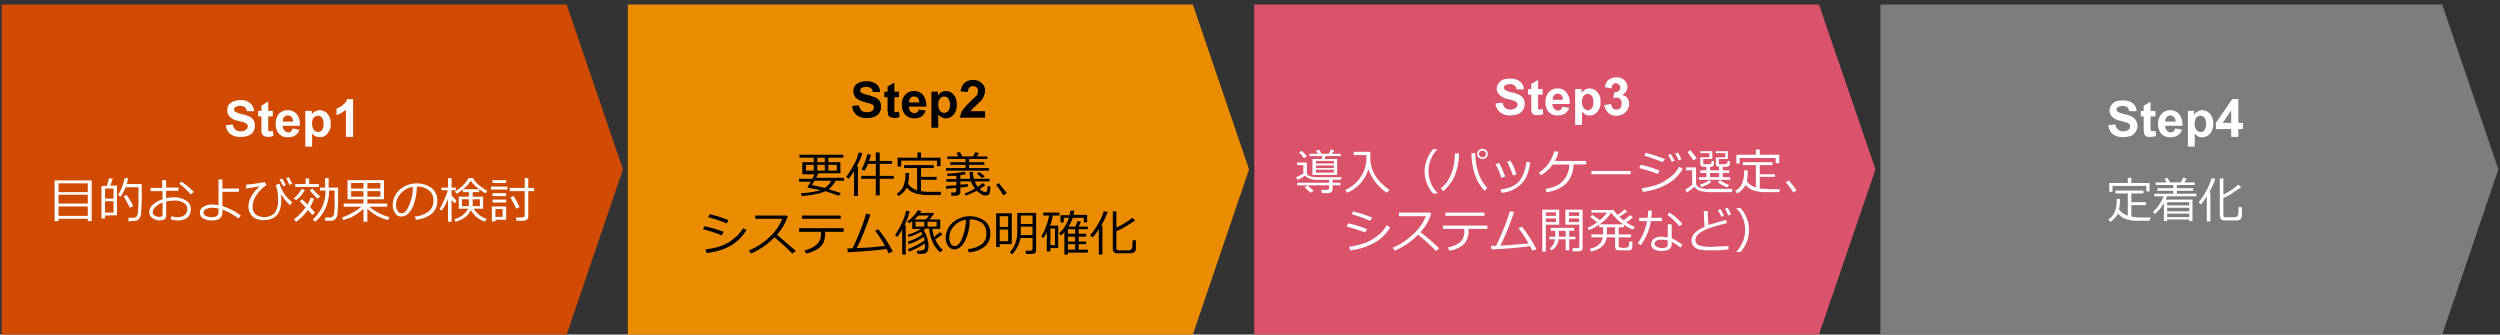<svg xmlns="http://www.w3.org/2000/svg" viewBox="0 0 769 102.9"><rect x="0" y="0" width="769" height="102.9" fill="#333333" stroke="none"/><defs><style>.cls-1{fill:#eb8c00;}.cls-2{fill:#db536a;}.cls-3{fill:#7d7d7d;}.cls-4{fill:#d04a02;}.cls-5{fill:#fff;}</style></defs><g id="レイヤー_4" data-name="レイヤー 4"><g id="object"><polygon class="cls-1" points="366.92 102.9 193.12 102.9 193.12 1.4 366.92 1.4 384.21 52.1 366.92 102.9"/><polygon class="cls-2" points="559.51 102.9 385.81 102.9 385.81 1.4 559.51 1.4 576.91 52.1 559.51 102.9"/><polygon class="cls-3" points="751.22 102.9 578.41 102.9 578.41 1.4 751.22 1.4 768.51 52.1 751.22 102.9"/><polygon class="cls-4" points="174.31 102.9 0.52 102.9 0.52 1.4 174.31 1.4 191.62 52.1 174.31 102.9"/><path class="cls-5" d="M69.51,38.5l2.1-.2a2.7,2.7,0,0,0,.8,1.6,2.44,2.44,0,0,0,1.6.5,2.31,2.31,0,0,0,1.6-.5,1.17,1.17,0,0,0,.6-1,1.35,1.35,0,0,0-.2-.7l-.8-.5-1.8-.5a4.88,4.88,0,0,1-2.5-1.1,2.7,2.7,0,0,1-1-2.2,3.3,3.3,0,0,1,.4-1.6,4.17,4.17,0,0,1,1.4-1.1,6.9,6.9,0,0,1,2.2-.4,4.12,4.12,0,0,1,3.1,1,3,3,0,0,1,1.1,2.4h-2.2a1.67,1.67,0,0,0-.6-1.2,2.06,2.06,0,0,0-1.4-.4,2.53,2.53,0,0,0-1.6.4,1,1,0,0,0-.3.7.73.73,0,0,0,.3.6,5.55,5.55,0,0,0,2.1.8,9.54,9.54,0,0,1,2.4.8A2.47,2.47,0,0,1,78,37a3,3,0,0,1,.4,1.7,3.44,3.44,0,0,1-.5,1.8,2.84,2.84,0,0,1-1.5,1.2,5.48,5.48,0,0,1-2.4.4,4.89,4.89,0,0,1-3.2-.9A3.93,3.93,0,0,1,69.51,38.5Z"/><path class="cls-5" d="M83.91,34.1v1.7h-1.4v4.3l.2.3h.4l.8-.2.2,1.6a4.1,4.1,0,0,1-1.7.3,2.19,2.19,0,0,1-1.7-.7,3.66,3.66,0,0,1-.3-.8V35.8h-1V34.1h1V32.5l2.1-1.3v2.9Z"/><path class="cls-5" d="M90,39.5l2.1.4a3.38,3.38,0,0,1-1.2,1.7,4,4,0,0,1-2.2.6,3.48,3.48,0,0,1-3.1-1.3,4.48,4.48,0,0,1-.8-2.8,4.57,4.57,0,0,1,1-3.1,3.65,3.65,0,0,1,2.6-1.1,3.7,3.7,0,0,1,2.9,1.2,5.13,5.13,0,0,1,.9,3.6H87a1.62,1.62,0,0,0,.5,1.4,1.41,1.41,0,0,0,1.2.6,1.07,1.07,0,0,0,.8-.3A1.87,1.87,0,0,0,90,39.5Zm.1-2.1a2,2,0,0,0-.4-1.4,1.61,1.61,0,0,0-1.1-.5,1.7,1.7,0,0,0-1.2.5,2.06,2.06,0,0,0-.4,1.4Z"/><path class="cls-5" d="M93.91,34.1h2v1.1a2.35,2.35,0,0,1,1-.9,2.67,2.67,0,0,1,1.5-.4,3,3,0,0,1,2.3,1.1,3.94,3.94,0,0,1,1,3,4.26,4.26,0,0,1-1,3.1,2.68,2.68,0,0,1-2.3,1.1l-1.2-.2a4.55,4.55,0,0,1-1.2-.9v4h-2.1ZM96,37.9a3.42,3.42,0,0,0,.5,2,1.92,1.92,0,0,0,1.3.7,1.79,1.79,0,0,0,1.3-.6,3.48,3.48,0,0,0,.4-2,2.35,2.35,0,0,0-.5-1.8,1.41,1.41,0,0,0-1.2-.6,1.83,1.83,0,0,0-1.3.6A2.64,2.64,0,0,0,96,37.9Z"/><path class="cls-5" d="M108.61,42.1h-2.2V33.7a7.54,7.54,0,0,1-2.9,1.7v-2a5.18,5.18,0,0,0,1.9-1.1,3.35,3.35,0,0,0,1.4-1.8h1.8Z"/><path class="cls-5" d="M27,67.3H18V68h-1.2V55.5h11.4V68H27Zm0-8.2V56.4H18v2.7Zm-9,3.5h9V59.9H18Zm0,3.8h9V63.5H18Z"/><path class="cls-5" d="M32.31,66.3v.9h-1.1v-10h1.7l.6-2.3h1.2l-.8,2.2H36v9.1Zm2.6-8.3h-2.6v3.1h2.6Zm-2.6,3.9v3.5h2.6V61.9Zm7.2,6.2V67h1.6l.7-.2a1.54,1.54,0,0,0,.5-.8,7,7,0,0,0,.2-2c.1-.9.1-2.2.1-3.9V57.6h-4a12.66,12.66,0,0,1-1.5,2.9l-.8-.5a14.72,14.72,0,0,0,2-5.2h1.1c-.1.5-.2,1.1-.4,1.8h4.6v3c0,1.4,0,2.6-.1,3.6a18.76,18.76,0,0,1-.2,2.9,2.73,2.73,0,0,1-.4,1l-.5.6-.8.2Zm.4-4.2A25.22,25.22,0,0,0,38,60.4l1-.4a36.43,36.43,0,0,1,2,3.4Z"/><path class="cls-5" d="M52.51,67.4l.2-.9a6.18,6.18,0,0,0,1.9.3,3.18,3.18,0,0,0,2.2-.7,2.15,2.15,0,0,0,.8-1.8,2.09,2.09,0,0,0-1.1-1.9,5.06,5.06,0,0,0-2.9-.7,10.55,10.55,0,0,0-2.5.3v4.4c0,.9-.7,1.4-2.1,1.4a3.68,3.68,0,0,1-2.2-.8,2,2,0,0,1-.9-1.8,3.16,3.16,0,0,1,1.2-2.3A7.46,7.46,0,0,1,50,61.3V58.8h-3.7v-1h3.6V55.4h1.2v2.3h3.8v1h-3.8V61a9.8,9.8,0,0,1,2.4-.3,6.27,6.27,0,0,1,3.7,1,2.87,2.87,0,0,1,1.5,2.6,3.37,3.37,0,0,1-1,2.6,4.28,4.28,0,0,1-2.8.9A5.48,5.48,0,0,1,52.51,67.4ZM50,62.3a5.46,5.46,0,0,0-2.1,1.3,2.14,2.14,0,0,0-.9,1.6,1.1,1.1,0,0,0,.6,1.1,2.5,2.5,0,0,0,1.4.4c.7,0,1-.2,1-.6Zm9.6-3.2-1,.7a15.9,15.9,0,0,0-3.5-3.3l.7-.6a11.74,11.74,0,0,1,2,1.5A9.68,9.68,0,0,1,59.61,59.1Z"/><path class="cls-5" d="M74.11,66.3l-.8.9a20.43,20.43,0,0,0-2.4-1.6,13.27,13.27,0,0,0-2.5-1.1v.8c0,1.7-1.1,2.5-3.1,2.5a5.46,5.46,0,0,1-2.8-.6,1.92,1.92,0,0,1-1-1.8,1.81,1.81,0,0,1,1.1-1.8,4.94,4.94,0,0,1,2.8-.7l1.8.2V55.2h1.2V58h5.1v1h-5.1v4.4A19.07,19.07,0,0,1,74.11,66.3Zm-6.9-2.2-1.8-.2a4.35,4.35,0,0,0-2,.4,1.24,1.24,0,0,0-.8,1.1,1,1,0,0,0,.7,1,3.35,3.35,0,0,0,1.8.4q2.1,0,2.1-1.5Z"/><path class="cls-5" d="M89.91,62.2l-.7.9a13.24,13.24,0,0,1-2.7-3.3h-.1a9.88,9.88,0,0,1,.1,1.8c0,4.1-1.8,6.1-5.4,6.1a4.69,4.69,0,0,1-3.4-1.1,4.32,4.32,0,0,1-1.3-3.2,7,7,0,0,1,1.1-3.3A10,10,0,0,1,80,57.3h0l-4.3.7V56.8a51.76,51.76,0,0,0,5.7-.8l.6.9a10.71,10.71,0,0,0-3,3,6.24,6.24,0,0,0-1.3,3.8,2.91,2.91,0,0,0,1,2.3,4.6,4.6,0,0,0,5.8-.5,6.26,6.26,0,0,0,1-4.1,11.15,11.15,0,0,0-.7-4.5l1.2-.4A10.88,10.88,0,0,0,89.91,62.2Zm-2-5.2-.8.3a17.71,17.71,0,0,0-1.1-2l.8-.4A19.08,19.08,0,0,1,87.91,57Zm2-.5-.9.4a9.86,9.86,0,0,0-1-2.1l.8-.3Z"/><path class="cls-5" d="M91.11,61.6l-.8-.6a7.86,7.86,0,0,0,1.4-1.3,10.32,10.32,0,0,0,1.1-1.6l1,.4-1.2,1.7Zm3.6,3a15.19,15.19,0,0,1-3.6,3.6l-.7-.7A17.79,17.79,0,0,0,94,63.8l-1.8-1.9.7-.6,1.7,1.6a18.33,18.33,0,0,0,1-2.1l1,.3a17.5,17.5,0,0,1-1.2,2.6l1.5,1.7-.8.7Zm-3.9-7.1v-.9H94V54.9h1.1v1.7h3v.9Zm6.9,3.6a6.49,6.49,0,0,1-1.2-1.2,6.44,6.44,0,0,1-1.2-1.4l.8-.5a13.63,13.63,0,0,0,2.4,2.4Zm2.3,6.8v-1h1.4a1.19,1.19,0,0,0,1.3-1,19,19,0,0,0,.2-4.2V58.6h-1.7a12.87,12.87,0,0,1-1.2,5.7,10.91,10.91,0,0,1-3.1,3.9l-.7-.7a11.34,11.34,0,0,0,3.9-8.9h-1.7v-.9H100V54.8h1.1v2.9H104v3.1c0,1.2,0,2.3-.1,3.3a11.85,11.85,0,0,1-.2,2.3l-.3.7-.5.5-.7.3Z"/><path class="cls-5" d="M105.61,67.7l-.4-.8a20.37,20.37,0,0,0,2.9-1.3,15.52,15.52,0,0,0,3-2h-5.4v-1h6.1V61.3h-4.9V55.4h11.2v5.9H113v1.3h6.1v1h-5.5a16.83,16.83,0,0,0,6.2,3.2l-.5.9a19.52,19.52,0,0,1-3.5-1.4,16.78,16.78,0,0,1-2.8-2.1v4h-1.2V64.3L110,65.7a16.75,16.75,0,0,1-2.1,1.2Zm6.2-11.4H108V58h3.8Zm0,2.5H108v1.7h3.8Zm5.2-2.5h-4V58h4Zm0,2.5h-4v1.7h4Z"/><path class="cls-5" d="M127.91,67.6l-.3-1a8.19,8.19,0,0,0,4-1.4,4,4,0,0,0,1.7-3.5,3.69,3.69,0,0,0-1.3-3.1,5.58,5.58,0,0,0-3.8-1.2,15.93,15.93,0,0,1-1.4,6.6c-.9,1.7-2,2.6-3.4,2.6a2,2,0,0,1-1.9-1.1,4.16,4.16,0,0,1-.7-2.5,6.33,6.33,0,0,1,2.1-4.6,8,8,0,0,1,9.8-.6,4.68,4.68,0,0,1,1.8,3.9,5,5,0,0,1-1.9,4.2A9.34,9.34,0,0,1,127.91,67.6ZM127,57.5a5.87,5.87,0,0,0-3.6,1.9,5.48,5.48,0,0,0-1.6,3.6,3.64,3.64,0,0,0,.5,1.8,1.41,1.41,0,0,0,1.2.8c1,0,1.7-.9,2.4-2.6A14,14,0,0,0,127,57.5Z"/><path class="cls-5" d="M135.81,64.8l-.6-.5a22.16,22.16,0,0,0,1.4-2.8,15.19,15.19,0,0,0,1.1-3h-1.9v-.8h2V54.8h1.1v2.9h1.3v.8h-1.3v1.6l1.5,1.6-.5.9a6.44,6.44,0,0,1-1-1.2v6.8h-1.1v-7A14.59,14.59,0,0,1,135.81,64.8Zm8.4-4.3V59.1h-1.8v-.8l-1.9,1.3-.6-.7a11,11,0,0,0,4.2-4.1h1.4a7.19,7.19,0,0,0,1.9,2.2,13.61,13.61,0,0,0,2.5,1.7l-.6.8-1.9-1.3v.9h-2v1.4h3.2v3.7h-2.9a7.18,7.18,0,0,0,4,3.1l-.6.9a11.06,11.06,0,0,1-2.6-1.5,8.43,8.43,0,0,1-1.7-2.1,5.57,5.57,0,0,1-1.7,2.2,8.1,8.1,0,0,1-3,1.4l-.3-.8a6.66,6.66,0,0,0,4.2-3.2h-2.9V60.5Zm0,.8h-2.1v2.1h2.1Zm-1.8-3.1h5a10.7,10.7,0,0,1-2.6-2.6A8.28,8.28,0,0,1,142.41,58.2Zm5.2,3.1h-2.2v2.1h2.2Z"/><path class="cls-5" d="M151,58.3v-.9h5.1v.9Zm1.4,9.3v.5h-1.1V63.5h4.4v4.1Zm-.9-11.3v-.9h4.2v.9Zm0,4v-.9h4.2v.9Zm0,2v-.9h4.2v.9Zm3.1,2h-2.2v2.4h2.2Zm6.4,3.6h-2.2v-1h1.9l.5-.2a.48.48,0,0,0,.2-.4V58.8h-4.6v-1h4.6v-3h1.1v3h1.8v1h-1.8v7.9a1.07,1.07,0,0,1-.5.9A1.43,1.43,0,0,1,161,67.9Zm-2.2-3.7c-.7-1.5-1.3-2.6-1.8-3.5l1-.4a36.81,36.81,0,0,1,1.8,3.4Z"/><path d="M262.11,32.6l2.1-.2A3,3,0,0,0,265,34a2.23,2.23,0,0,0,1.6.5,2.66,2.66,0,0,0,1.7-.4,1.53,1.53,0,0,0,.5-1.1,1.35,1.35,0,0,0-.2-.7l-.8-.4-1.8-.5a6.6,6.6,0,0,1-2.5-1.1,2.84,2.84,0,0,1-1-2.2,3,3,0,0,1,.4-1.6,3.09,3.09,0,0,1,1.4-1.1,4.92,4.92,0,0,1,2.2-.4,4.64,4.64,0,0,1,3.1.9,3,3,0,0,1,1.1,2.4h-2.2a2.22,2.22,0,0,0-.6-1.2,2.62,2.62,0,0,0-1.4-.4,3.48,3.48,0,0,0-1.6.4,1,1,0,0,0,0,1.4,6.13,6.13,0,0,0,2.1.7l2.4.8a4.21,4.21,0,0,1,1.2,1.1,3.33,3.33,0,0,1,.4,1.8,3.09,3.09,0,0,1-2,3,5.48,5.48,0,0,1-2.4.4,4.59,4.59,0,0,1-3.2-1A3.93,3.93,0,0,1,262.11,32.6Z"/><path d="M276.51,28.2v1.7h-1.4v4.4c.1.1.1.2.2.2h.4a1.3,1.3,0,0,0,.8-.2l.2,1.7a4,4,0,0,1-1.6.3l-1.1-.2a1.74,1.74,0,0,1-.7-.5,2,2,0,0,1-.2-.8,6.28,6.28,0,0,1-.1-1.5V29.9h-1V28.2h1V26.6l2.1-1.2v2.8Z"/><path d="M282.61,33.7l2.1.3a3.32,3.32,0,0,1-1.2,1.8,4,4,0,0,1-2.2.6,3.71,3.71,0,0,1-3.1-1.4,4.63,4.63,0,0,1-.8-2.7,4.36,4.36,0,0,1,1-3.1,3.42,3.42,0,0,1,2.7-1.2,3.62,3.62,0,0,1,2.8,1.2,5.27,5.27,0,0,1,1,3.6h-5.3a1.83,1.83,0,0,0,.5,1.5,1.7,1.7,0,0,0,1.2.5,1.07,1.07,0,0,0,.8-.3C282.41,34.4,282.51,34.1,282.61,33.7Zm.2-2.2a2.86,2.86,0,0,0-.5-1.4,1.52,1.52,0,0,0-1.1-.4,1.31,1.31,0,0,0-1.2.5,1.85,1.85,0,0,0-.4,1.3Z"/><path d="M286.51,28.2h2v1.2a3.4,3.4,0,0,1,1-1A3.76,3.76,0,0,1,291,28a3,3,0,0,1,2.3,1.1,4.47,4.47,0,0,1,1,3.1,4.47,4.47,0,0,1-1,3.1,3,3,0,0,1-2.3,1.1,2.05,2.05,0,0,1-1.2-.3,2.43,2.43,0,0,1-1.2-.9v4.1h-2.1Zm2.1,3.9a3.77,3.77,0,0,0,.5,2,1.71,1.71,0,0,0,2.4.21,1.34,1.34,0,0,0,.2-.21,3,3,0,0,0,.5-1.9,3.27,3.27,0,0,0-.5-1.9,1.69,1.69,0,0,0-2.39-.2l-.21.2A3.09,3.09,0,0,0,288.61,32.1Z"/><path d="M303,34.2v2h-7.7A5.91,5.91,0,0,1,296,34a25.51,25.51,0,0,1,2.5-2.8l1.9-1.8a2.46,2.46,0,0,0,.4-1.4,1.19,1.19,0,0,0-.4-1.1,1.44,1.44,0,0,0-1.1-.4,1.55,1.55,0,0,0-1.1.4,2.37,2.37,0,0,0-.5,1.4l-2.2-.2a4.17,4.17,0,0,1,1.3-2.7,4.19,4.19,0,0,1,2.6-.8,3.57,3.57,0,0,1,2.6,1,2.79,2.79,0,0,1,1,2.3,3.07,3.07,0,0,1-.3,1.4,3.58,3.58,0,0,1-.8,1.5l-1.5,1.5-1.3,1.2-.5.7Z"/><path d="M250.31,49.9V48.5h-4.4v-.9h13.5v.9h-4.6v1.4h3.7v3.4h-6.8a5.56,5.56,0,0,1-.7,1.4h8.6v.9H257a7.28,7.28,0,0,1-2.1,2.6l3.8,1.2-.7.8-4.1-1.4a13.72,13.72,0,0,1-3.4,1,33.8,33.8,0,0,1-3.9.5l-.2-.9a19.86,19.86,0,0,0,3.7-.4,11,11,0,0,0,2.4-.6H252l-2.7-.5-.8-.2h-.1v-.2h0l1-1.6h-3.6V55h4.1l.6-1.4h-3.7V49.9Zm0,2.6V50.7h-2.4v1.8Zm3.4,5.3a6,6,0,0,0,2-2.2h-5.2a9.65,9.65,0,0,1-.8,1.3Zm-2.3-9.3v1.4h2.3V48.5Zm0,2.2v1.8h2.3V50.7Zm6,0h-2.6v1.8h2.6Z"/><path d="M262.71,60.3V52.7A21,21,0,0,1,261,55l-.7-.6a25.13,25.13,0,0,0,2.3-3.7,12.12,12.12,0,0,0,1.5-3.8l1.2.2a23.73,23.73,0,0,1-1.8,4.1h.4v9.1Zm2.2-5.3v-.9h4.5V50.4H267a11.66,11.66,0,0,1-1.1,2.1l-.9-.4a14.54,14.54,0,0,0,1-2.2,11.56,11.56,0,0,0,.8-2.5l1.1.2a12.34,12.34,0,0,1-.6,1.9h2.1V46.9h1.2v2.6h3.8v.9h-3.8v3.7h4.3V55h-4.3v5.1h-1.2V55Z"/><path d="M279.31,56.5a5.06,5.06,0,0,0,2.7,2h.1V51.7h-4v-.9h9.1v.9h-3.9v2.7h4.8v.9h-4.8v3.5a19.34,19.34,0,0,0,3.8.2h2.4l-.2,1h-4.8l-2.1-.3a8.06,8.06,0,0,1-2-.7,6.41,6.41,0,0,1-1.5-1.3,6.26,6.26,0,0,1-2.5,2.6l-.6-.7a4.51,4.51,0,0,0,1.6-1.5,4.39,4.39,0,0,0,.8-1.9,8.79,8.79,0,0,0,.3-2.8v-.2h1.1A14,14,0,0,1,279.31,56.5Zm8.9-5.4V49.4h-11v1.8h-1.1V48.5h6.1V46.9h1.1v1.6h6v2.6Z"/><path d="M291,58.1v-.9l3.2-.2V55.9h-3.1v-.8h3.1v-1h-2.8v-.7a31.4,31.4,0,0,0,5.3-.6l.4.8-1.7.3V55h3c0-.3-.1-1-.2-2.1h1.1a6.8,6.8,0,0,0,.3,2.1h4.8v.8h-4.5a4.64,4.64,0,0,0,.9,1.7l1.5-1.2.8.7-1.7,1.1a2.84,2.84,0,0,0,1.6,1l.5-.2.2-.4a8.09,8.09,0,0,1,.1-1.2h.8a9,9,0,0,1-.2,2.2,1.09,1.09,0,0,1-1.1.6h-.8l-.9-.5-1.1-.9-3.4,1.5-.4-.7a17,17,0,0,0,3.2-1.5,6.73,6.73,0,0,1-1.2-2.2h-3.3v1l2.3-.2v.8l-2.3.3v1.5a.94.94,0,0,1-.4.7,1.07,1.07,0,0,1-.8.3h-1.6v-1h.9c.4,0,.6-.1.6-.4v-1Zm0-5.6v-.8h6v-1h-4.7v-.8H297v-1h-5.6v-.8h3.4l-.6-1.1,1.1-.2.7,1.3h3.3l.7-1.3,1.1.3-.6,1h3.2v.8h-5.6v1h4.7v.8h-4.7v1h6.1v.8Zm11.1,2.3-1.6-1.4.7-.5a19.58,19.58,0,0,1,1.7,1.3Z"/><path d="M309.71,59.4l-1.1.7a20.42,20.42,0,0,0-2.2-3.2l.8-.6Z"/><path d="M222.61,71.3l-.6,1.1a40.54,40.54,0,0,0-5.8-1.9l.5-.9A40.18,40.18,0,0,1,222.61,71.3Zm7-.6a13.39,13.39,0,0,1-4.9,4.9,18.62,18.62,0,0,1-7.4,2.2l-.3-1.1a23.37,23.37,0,0,0,4.4-.9,16.49,16.49,0,0,0,3.3-1.6l2.1-1.7a17.37,17.37,0,0,0,1.8-2.3Zm-5.5-3-.6,1a47,47,0,0,0-5.7-1.9l.5-.9,2.7.7Z"/><path d="M244.81,77.2l-1.1.8a62.14,62.14,0,0,0-5.5-5,22.1,22.1,0,0,1-7.2,5l-.6-1a19.49,19.49,0,0,0,6.1-3.9,15,15,0,0,0,4.1-5.8h-8.3v-1H242l.3.3a16.52,16.52,0,0,1-3.3,5.6Z"/><path d="M253.81,71.8a6.58,6.58,0,0,1-.6,3,6.26,6.26,0,0,1-2,2,12.43,12.43,0,0,1-3.3,1.2l-.4-1a8.5,8.5,0,0,0,3.6-1.7,3.86,3.86,0,0,0,1.4-3.2v-.8h-6.7V70.2h13.7v1.1h-5.7Zm4.8-4.5h-11.9v-1h11.9Z"/><path d="M272.71,76.6c-2.8.4-6.8.7-11.9,1l-.2-1.2h1.6c.7-1.3,1.4-3,2.3-5.2a44.66,44.66,0,0,0,1.9-5.5l1.3.3c-.5,1.6-1.2,3.5-2,5.5a36.5,36.5,0,0,1-2.2,4.8,72.19,72.19,0,0,0,8.7-.7,35.58,35.58,0,0,0-3-4.6l.9-.5a33.68,33.68,0,0,1,4.5,6.9l-1.3.5Z"/><path d="M277.51,78.3V70.6a15.13,15.13,0,0,1-1.5,2.3l-.7-.6a22,22,0,0,0,2-3.5,17.12,17.12,0,0,0,1.4-4l1.1.2a17.26,17.26,0,0,1-1.6,4.3h.4v9Zm2.1-.9-.3-.8a20.11,20.11,0,0,0,5.1-2.7l-.3-1a17.71,17.71,0,0,1-4.6,2.2l-.3-.8a13.29,13.29,0,0,0,4.5-2.2,2.86,2.86,0,0,0-.4-.8,17.39,17.39,0,0,1-3.8,1.6l-.3-.7a13.92,13.92,0,0,0,4.1-1.8h-2.7V68l-1,.7-.5-.6a8.07,8.07,0,0,0,1.8-1.6,9.06,9.06,0,0,0,1.4-1.8l1.1.2a1.86,1.86,0,0,1-.4.6h4l.3.3-1.4,1.7h3.3v2.9h-2.4a16.27,16.27,0,0,0,.5,2.5l1.8-1.5.8.7-2.3,1.6h.1a10.17,10.17,0,0,0,2.3,3.2l-.8.7a8.31,8.31,0,0,1-2.4-3.3,11.49,11.49,0,0,1-1-4h-1.1l-.6.5a9.28,9.28,0,0,1,1.5,4.9,2.47,2.47,0,0,1-.1.9,1.77,1.77,0,0,1-.3.8c-.1.2-.3.3-.5.5l-.7.2h-1.8l-.2-1h1.1l.8-.2a.66.66,0,0,0,.5-.4,2.92,2.92,0,0,0,.1-1.1h0v-.5A24.58,24.58,0,0,1,279.61,77.4Zm2.9-11.1-1.2,1.2h3.5l1-1.2Zm1.8,3.4V68.2h-2.7v1.5Zm1-1.5v1.5h2.8V68.2Z"/><path d="M298,77.6l-.3-1a8.11,8.11,0,0,0,4-1.3,3.78,3.78,0,0,0,1.7-3.5,4.09,4.09,0,0,0-1.3-3.2,6.1,6.1,0,0,0-3.8-1.1,15.18,15.18,0,0,1-1.4,6.5c-.9,1.8-2,2.7-3.4,2.7a2.3,2.3,0,0,1-1.9-1.1,4.26,4.26,0,0,1-.7-2.6,6.36,6.36,0,0,1,2.1-4.5,8,8,0,0,1,9.8-.6,4.47,4.47,0,0,1,1.8,3.8,4.88,4.88,0,0,1-1.8,4.2A8.17,8.17,0,0,1,298,77.6Zm-.9-10a5.87,5.87,0,0,0-3.6,1.9,5.17,5.17,0,0,0-1.5,3.6,3.5,3.5,0,0,0,.4,1.8,1.41,1.41,0,0,0,1.2.8c1,0,1.8-.9,2.4-2.6A14.4,14.4,0,0,0,297.11,67.6Z"/><path d="M307.51,75.1V76h-1.1V65.6h4.8v9.5Zm2.6-8.6h-2.6v3.3h2.6Zm-2.6,4.1v3.6h2.6V70.6Zm9.9,7.5h-1.8l-.2-1h1.5c.4,0,.7-.2.7-.6V73.2h-3.7a9.28,9.28,0,0,1-1,2.8,6.21,6.21,0,0,1-1.6,2.2l-.7-.6a8,8,0,0,0,1.6-2.5,10,10,0,0,0,.7-4.2V65.5h5.8V76.9a1.18,1.18,0,0,1-.3.9A1.62,1.62,0,0,1,317.41,78.1Zm.2-5.8V69.7H314v2.6Zm0-3.4V66.3H314v2.6Z"/><path d="M323.11,76.3v1H322V71.4a7.37,7.37,0,0,1-1.1,1.8l-.6-.5a18.66,18.66,0,0,0,2.4-6.4h-1.8v-.9h5v.9h-2.1a12.19,12.19,0,0,1-.8,3.1h2.5v6.9Zm1.4-6h-1.4v5.1h1.4Zm7.3,6.5h2.8v.9h-6.1v.6h-1.1V71.4a8.59,8.59,0,0,1-1,1l-.7-.6a9.8,9.8,0,0,0,2-2.4,12.4,12.4,0,0,0,1.1-2.4h-1.6v1.4h-1V66.2H329l.3-1.4h1.1a8.17,8.17,0,0,1-.2,1.3h4.2v2.3h-1V67H330a16,16,0,0,1-1.3,2.7h2.1a10.41,10.41,0,0,0,.6-1.7l1.1.2-.7,1.5h2.8v.8h-2.8v1.4h2.3v.9h-2.3v1.5h2.3v.8h-2.3Zm-3.3-6.3v1.4h2.2V70.5Zm0,3.8h2.2V72.8h-2.2Zm0,2.5h2.2V75.1h-2.2Z"/><path d="M338,78.3V70.5a14.46,14.46,0,0,1-1.9,2.5l-.8-.6a20.31,20.31,0,0,0,2.5-3.6,14.41,14.41,0,0,0,1.7-3.8l1.2.2a20,20,0,0,1-2,4.2h.4v8.9Zm4.3-13.3h1.1v5a23.42,23.42,0,0,0,4.9-3l.9.8-2.8,1.8a20.49,20.49,0,0,1-3,1.5v5.2c0,.2.1.3.1.4l.3.3h3.6a.48.48,0,0,0,.4-.2q.3-.19.3-.3a1.2,1.2,0,0,0,.2-.8c0-.4.1-1,.1-1.8h1v2.6a1.26,1.26,0,0,1-.4,1,2,2,0,0,1-1.2.4h-4.5l-.5-.2-.4-.5a1.36,1.36,0,0,1-.1-.6Z"/><path class="cls-5" d="M460,31.8l2.2-.2a2.7,2.7,0,0,0,.8,1.6,2.44,2.44,0,0,0,1.6.5,2.31,2.31,0,0,0,1.6-.5,1.17,1.17,0,0,0,.6-1,.9.9,0,0,0-.3-.7c-.1-.2-.4-.3-.8-.5l-1.7-.5a4.88,4.88,0,0,1-2.5-1.1,2.81,2.81,0,0,1-1.1-2.2,2.77,2.77,0,0,1,.5-1.5,3.39,3.39,0,0,1,1.4-1.2,6.88,6.88,0,0,1,2.2-.3,4.81,4.81,0,0,1,3.1.9,3,3,0,0,1,1.1,2.4h-2.2a1.48,1.48,0,0,0-.7-1.2,1.8,1.8,0,0,0-1.4-.4,2.5,2.5,0,0,0-1.5.4,1,1,0,0,0-.3.7.73.73,0,0,0,.3.6,5.6,5.6,0,0,0,2,.8,7.47,7.47,0,0,1,2.4.8,2.8,2.8,0,0,1,1.3,1.1,3.62,3.62,0,0,1-.1,3.5,3.7,3.7,0,0,1-1.5,1.3,8.44,8.44,0,0,1-2.4.4,4.87,4.87,0,0,1-3.2-1A4.24,4.24,0,0,1,460,31.8Z"/><path class="cls-5" d="M474.51,27.4v1.7h-1.4v4.3c0,.1.1.2.2.3h.4l.8-.2.2,1.6a4.48,4.48,0,0,1-1.7.3h-1l-.7-.5a4.76,4.76,0,0,1-.3-.9V29.1h-1V27.4h1V25.8l2.1-1.2v2.8Z"/><path class="cls-5" d="M480.61,32.8l2.1.4a3.54,3.54,0,0,1-1.3,1.7,3.79,3.79,0,0,1-2.2.6,3.4,3.4,0,0,1-3-1.3,4.24,4.24,0,0,1-.8-2.8,4.57,4.57,0,0,1,1-3.1,3.65,3.65,0,0,1,2.6-1.1,3.41,3.41,0,0,1,2.8,1.2,4.87,4.87,0,0,1,1,3.6h-5.3a2,2,0,0,0,.5,1.4,1.83,1.83,0,0,0,1.3.6,1.07,1.07,0,0,0,.8-.3A1.87,1.87,0,0,0,480.61,32.8Zm.1-2.1a2,2,0,0,0-.4-1.4,1.61,1.61,0,0,0-1.1-.5,1.7,1.7,0,0,0-1.2.5,2.19,2.19,0,0,0-.4,1.4Z"/><path class="cls-5" d="M484.51,27.4h2v1.2a2.93,2.93,0,0,1,2.5-1.4,3,3,0,0,1,2.3,1.1,3.94,3.94,0,0,1,1,3,4.08,4.08,0,0,1-1,3.1,2.76,2.76,0,0,1-2.4,1.1,2.37,2.37,0,0,1-1.2-.2l-1.1-.9v4h-2.1Zm2.1,3.8a3.42,3.42,0,0,0,.5,2,1.6,1.6,0,0,0,1.3.7,1.39,1.39,0,0,0,1.2-.6,2.74,2.74,0,0,0,.5-2,2.35,2.35,0,0,0-.5-1.8,1.41,1.41,0,0,0-1.2-.6,1.64,1.64,0,0,0-1.3.6A2.94,2.94,0,0,0,486.61,31.2Z"/><path class="cls-5" d="M493.51,32.3l2.1-.3a2.27,2.27,0,0,0,.5,1.3,1.5,1.5,0,0,0,1.1.4,1.29,1.29,0,0,0,1.2-.5,2,2,0,0,0,.4-1.4,1.76,1.76,0,0,0-.4-1.3,1.61,1.61,0,0,0-1.1-.5l-1,.2.2-1.8a2,2,0,0,0,1.4-.4,1.53,1.53,0,0,0,.5-1.1,1.4,1.4,0,0,0-1.3-1.3,1.34,1.34,0,0,0-1,.4,2,2,0,0,0-.4,1.2l-2.1-.4a7,7,0,0,1,.7-1.7,2,2,0,0,1,1.2-.9,3.17,3.17,0,0,1,1.7-.4,3.4,3.4,0,0,1,2.6,1,2.89,2.89,0,0,1,.8,1.9,2.77,2.77,0,0,1-1.7,2.5,2.39,2.39,0,0,1,1.6.9,2.74,2.74,0,0,1,.6,1.8,3.55,3.55,0,0,1-1.1,2.6,3.83,3.83,0,0,1-2.8,1.1,3.6,3.6,0,0,1-3.7-3.3Z"/><path class="cls-5" d="M399,57v-.8h9.8v-.9h-4.3a5.66,5.66,0,0,1-1.8-.4,3.09,3.09,0,0,1-1.3-.9,7.28,7.28,0,0,1-2.3,1.3l-.4-.8,1.1-.5,1.1-.6V50.8H399V50h3v3.1a1.33,1.33,0,0,0,.3.8l1,.4,1.4.2h8l-.3.8h-2.5v.9h2.4V57h-2.4v1.3a.88.88,0,0,1-.3.7,1.65,1.65,0,0,1-.9.4h-2.1l-.2-1h1.8c.4,0,.6-.2.6-.5V57Zm2.1-8.3a9.89,9.89,0,0,0-1.5-1.8l.8-.5a13.53,13.53,0,0,1,1.6,1.7Zm2,10.6-1.8-1.7.9-.6,1.9,1.7Zm.6-5.5V48.9h2.8l.3-.9h-4v-.7h2.6l-.6-1,1-.2.7,1.2h2.2l.7-1.3,1,.2-.7,1.1h2.7V48h-4.5a3.45,3.45,0,0,0-.5.9h3.9v4.9Zm6.6-3.5v-.8h-5.5v.8Zm-5.5,1.4h5.5v-.8h-5.5Zm0,1.4h5.5v-.9h-5.5Z"/><path class="cls-5" d="M414.31,59.3l-.5-.9a10.77,10.77,0,0,0,6.5-9.1V47.7h-3.9v-1h5.1v2.2a9.74,9.74,0,0,0,.2,1.7,11.26,11.26,0,0,0,.6,2,12,12,0,0,0,3,4.1,11.76,11.76,0,0,0,2.1,1.7l-.8.9a14.61,14.61,0,0,1-5.7-7.3A11.08,11.08,0,0,1,414.31,59.3Z"/><path class="cls-5" d="M442.21,59.5h-1.4a10.31,10.31,0,0,1-2.6-6.8,10.53,10.53,0,0,1,2.6-6.8h1.4a7.88,7.88,0,0,0-1.9,2.7,9.39,9.39,0,0,0-.9,4,9.8,9.8,0,0,0,.9,4.1,10.45,10.45,0,0,0,1.9,2.7Z"/><path class="cls-5" d="M448.81,47.2a19.08,19.08,0,0,1-1.4,7,13,13,0,0,1-3.5,4.6l-.7-.8,1.5-1.5a9.75,9.75,0,0,0,1.1-1.8,13.15,13.15,0,0,0,.8-1.8,8.21,8.21,0,0,0,.6-2.4,16.54,16.54,0,0,0,.3-3.3Zm8.7,10.6-.9.9a16.83,16.83,0,0,1-2.2-3.2,17.91,17.91,0,0,1-1.4-4.4,22.32,22.32,0,0,1-.4-4h1.2a19,19,0,0,0,.9,5.9A11.82,11.82,0,0,0,457.51,57.8Zm-3.1-10.5a1.34,1.34,0,0,1,.5-1.1,1.55,1.55,0,0,1,1.1-.4,1.63,1.63,0,0,1,1.2.4,1.46,1.46,0,0,1,.4,1.1,1.3,1.3,0,0,1-.5,1.2,1.47,1.47,0,0,1-1.1.4,1.7,1.7,0,0,1-1.2-.5A1.52,1.52,0,0,1,454.41,47.3Zm1.6,1.1a.88.88,0,0,0,.7-.3,1.13,1.13,0,0,0,.4-.8,1.25,1.25,0,0,0-.4-.7,1,1,0,0,0-1.4,0,.81.81,0,0,0-.4.7,1.2,1.2,0,0,0,1.1,1.1Z"/><path class="cls-5" d="M463,54.3l-1.2.4a18.73,18.73,0,0,0-1.8-4.2l1.1-.4.9,1.7C462.11,52.2,462.51,53,463,54.3Zm7.7-4.4c-.4,3-1.3,5.3-2.8,6.7a9.36,9.36,0,0,1-6,2.7l-.3-1c2.8-.4,4.8-1.3,5.9-2.8a11.78,11.78,0,0,0,2-5.7Zm-4.2,3.7-1.1.4a32.36,32.36,0,0,0-1.8-4.2l1-.4a21,21,0,0,1,1.1,2.1Z"/><path class="cls-5" d="M484,50.6a8.45,8.45,0,0,1-2.2,5.8,10.44,10.44,0,0,1-6.1,2.7l-.3-1c2.5-.4,4.3-1.2,5.4-2.5a7.22,7.22,0,0,0,1.9-5h-5.1a11.37,11.37,0,0,1-3.6,3.3l-.6-.8a11.65,11.65,0,0,0,3-2.9,13.35,13.35,0,0,0,1.7-3.7l1.3.2a12.08,12.08,0,0,1-1.1,2.8h9.6v1.1Z"/><path class="cls-5" d="M501.61,53.6h-12.1v-1h12.1Z"/><path class="cls-5" d="M510.51,52.5l-.6,1a51,51,0,0,0-5.7-1.8l.5-1A30.7,30.7,0,0,1,510.51,52.5Zm7.1-.6a12.43,12.43,0,0,1-4.9,4.8,19.26,19.26,0,0,1-7.4,2.3l-.3-1.1a25.28,25.28,0,0,0,4.4-1,10.56,10.56,0,0,0,3.2-1.6,13.45,13.45,0,0,0,2.2-1.7,11.89,11.89,0,0,0,1.7-2.3Zm-5.5-3-.7,1a47.79,47.79,0,0,0-5.6-2l.4-.9,2.8.8Zm3,.5-.9.4a10,10,0,0,0-1.1-2.1l.8-.3A13.08,13.08,0,0,1,515.11,49.4Zm2.1-.4-.9.3a7.35,7.35,0,0,0-1-2l.8-.4a19.08,19.08,0,0,1,1.1,2.1Z"/><path class="cls-5" d="M532.71,59.1h-6a12.49,12.49,0,0,1-3.8-.4,2.88,2.88,0,0,1-1.7-1.3,8.84,8.84,0,0,1-2.4,1.8l-.4-.9,1.1-.7a4.57,4.57,0,0,0,1-.8V52.4h-1.9v-.9h3.1v4.7a1.32,1.32,0,0,0,.5,1.1,2.38,2.38,0,0,0,1.1.6l1.2.2h8.4Zm-11.8-9.8-1.8-2.5.9-.6,1.9,2.5Zm9,2v1.1h2v.8h-2v1.3h2.3v.8h-9.6v-.8h2.3V53.2H523v-.8h1.9V51.3h-1.1a.5.5,0,0,1-.5-.3.6.6,0,0,1-.3-.6v-2h2.8V47.1H523v-.6h3.7v2.4h-2.8V50a.62.62,0,0,0,.2.5h1.1a2.14,2.14,0,0,0,1.2-.2,4.27,4.27,0,0,0,.1-.8h.7v.9q0,.81-.9.9H526v1.1h2.8V51.3h-.2l-.6-.2a1.53,1.53,0,0,1-.2-.7v-2h2.9V47.1h-2.9v-.6h3.7v2.4h-2.8V50c0,.3,0,.4.2.5H530a2.14,2.14,0,0,0,1.2-.2,1.2,1.2,0,0,0,.2-.8h.7v.9a.77.77,0,0,1-.2.6c-.2.2-.4.2-.7.3Zm-6.6,6.3-.4-.8a8.1,8.1,0,0,0,2.8-1.4l.7.6a6.16,6.16,0,0,1-1.5.9Zm2.7-3.1h2.8V53.2H526Zm5.3,3.1a10,10,0,0,1-2.9-1.5l.7-.7a10.36,10.36,0,0,0,2.8,1.5Z"/><path class="cls-5" d="M537.31,55.7a4.91,4.91,0,0,0,2.7,1.9h.1V50.8h-4v-.9h9.1v.9h-3.9v2.8H546v.8h-4.7V58l3.7.2h2.5l-.2.9h-4.8a7.51,7.51,0,0,1-2.1-.3,5.2,5.2,0,0,1-2-.7,6.19,6.19,0,0,1-1.5-1.2,5.79,5.79,0,0,1-2.6,2.6l-.5-.8a7.13,7.13,0,0,0,1.6-1.4,6.14,6.14,0,0,0,.8-1.9,9.45,9.45,0,0,0,.3-2.7v-.3h1.1A14,14,0,0,1,537.31,55.7Zm8.9-5.5V48.6h-11.1v1.7h-1V47.6h6V46h1.2v1.6h6v2.6Z"/><path class="cls-5" d="M552.61,58.6l-1,.6a19.75,19.75,0,0,0-2.3-3.1l.9-.6A21.06,21.06,0,0,1,552.61,58.6Z"/><path class="cls-5" d="M420.51,70.5l-.6,1a51,51,0,0,0-5.7-1.8l.5-1A30.7,30.7,0,0,1,420.51,70.5Zm7.1-.6a12.43,12.43,0,0,1-4.9,4.8,19.26,19.26,0,0,1-7.4,2.3l-.3-1.1a25.28,25.28,0,0,0,4.4-1,10.56,10.56,0,0,0,3.2-1.6,13.45,13.45,0,0,0,2.2-1.7,11.89,11.89,0,0,0,1.7-2.3Zm-5.5-3-.7,1a47.79,47.79,0,0,0-5.6-2l.4-.9,2.8.8Z"/><path class="cls-5" d="M442.71,76.4l-1,.8a57.94,57.94,0,0,0-5.5-5,21.67,21.67,0,0,1-7.2,4.9l-.6-.9a20.41,20.41,0,0,0,6-3.9,15,15,0,0,0,4.2-5.8h-8.3V65.4h9.6l.3.3a13.65,13.65,0,0,1-3.3,5.7A61.56,61.56,0,0,1,442.71,76.4Z"/><path class="cls-5" d="M451.71,70.9a6,6,0,0,1-.6,3,4.48,4.48,0,0,1-1.9,2,7.8,7.8,0,0,1-3.4,1.2l-.4-1a8.36,8.36,0,0,0,3.7-1.6,4.17,4.17,0,0,0,1.3-3.3v-.8h-6.6v-1h13.7v1h-5.8Zm4.9-4.5h-12v-1h12Z"/><path class="cls-5" d="M470.71,75.7a115.25,115.25,0,0,1-11.9,1l-.2-1.1h1.6c.6-1.3,1.4-3,2.3-5.2a48.67,48.67,0,0,0,1.9-5.4l1.3.2c-.5,1.7-1.2,3.5-2,5.5s-1.6,3.6-2.2,4.9l8.7-.7a52.23,52.23,0,0,0-3.1-4.7l1-.5a37.09,37.09,0,0,1,4.5,7l-1.3.4Z"/><path class="cls-5" d="M475.51,69.1v8.3h-1.1V64.5h5.2v4.6Zm0-2.7h3.1V65.3h-3.1Zm3.1.8h-3.1v1.1h3.1Zm-1.3,9.8-.6-.6a4.13,4.13,0,0,0,1.6-2.8h-1.7v-.8h1.8V71H477v-.9h7.2V71h-1.5v1.8h1.9v.8h-1.9V77h-1.1V73.6h-2.2a4.36,4.36,0,0,1-2.1,3.4Zm2.2-6v1.8h2.1V71Zm6,6.3h-1.8v-1h1.5c.4,0,.6-.2.6-.5V69.1h-4.3V64.5h5.3V76.2a1,1,0,0,1-.3.8,1.62,1.62,0,0,1-1,.3Zm-2.9-10.9h3.1V65.3h-3.1Zm3.1.8h-3.1v1.1h3.1Z"/><path class="cls-5" d="M489.41,77.4l-.3-.9c2.3-.5,3.6-1.7,3.9-3.5h-3.5v-.9h3.6V69.9h-1.2v-.8a18.62,18.62,0,0,1-3.1,1.7l-.5-.7a22.08,22.08,0,0,0,3-1.7l-2.2-1.7.7-.6,2.3,1.6a11.16,11.16,0,0,0,2.2-2.3h-4.8v-.8h6.8l1.2,1.5a9.59,9.59,0,0,0,2.2-1.7l.8.7-2.4,1.6,1.3,1.1,2.1-1.6.8.6a13.08,13.08,0,0,1-2.1,1.6,16.46,16.46,0,0,0,2.7,1.4l-.6.8a10.81,10.81,0,0,1-2.8-1.5v.8h-1.6v2.2h3.8V73h-3.8v2.6a.51.51,0,0,0,.3.5l1.2.2,1.2-.2c.2,0,.3-.2.4-.4a4.4,4.4,0,0,0,.1-1.4h1v1.6a1,1,0,0,1-.3.8,1.18,1.18,0,0,1-.9.3h-2.7c-.6,0-1-.1-1.1-.3a1.26,1.26,0,0,1-.3-.9V73h-2.6C493.91,75.3,492.31,76.7,489.41,77.4ZM492,69h7.3a15.81,15.81,0,0,1-3.7-3.6A12.11,12.11,0,0,1,492,69Zm2.3.9v1.8c0,.1-.1.2-.1.4h2.6V69.9Z"/><path class="cls-5" d="M508.11,64.8a13.43,13.43,0,0,1-.2,2.2h3.3v1h-3.4a17,17,0,0,1-3.1,7.4l-.9-.6a16.55,16.55,0,0,0,2.8-6.8h-2.4V67h2.6c.1-.7.1-1.5.2-2.2Zm9.4,10.5-.6.9a11.26,11.26,0,0,0-2.7-1.8v.7c0,1.4-1.1,2.1-3.2,2.1a4.82,4.82,0,0,1-2.2-.5,1.81,1.81,0,0,1-.9-1.6,2,2,0,0,1,.9-1.7,4.17,4.17,0,0,1,2.3-.6l1.9.2V69h1.2v4.3A16,16,0,0,1,517.51,75.3ZM513,73.9l-1.9-.2a3.39,3.39,0,0,0-1.5.3c-.4.3-.7.6-.7,1s.8,1.3,2.3,1.3,1.8-.5,1.8-1.3Zm4.5-5-.9.7a21.17,21.17,0,0,0-3.7-3.5l.6-.7A16,16,0,0,1,517.51,68.9Z"/><path class="cls-5" d="M531.71,76.7a30.74,30.74,0,0,1-4.5.3h-2.5l-1.6-.2a2,2,0,0,1-1.1-.3,4.41,4.41,0,0,1-.9-.6l-.6-.8a4.45,4.45,0,0,1-.2-1.1c0-1.7,1.4-3.1,4-4.2-.1-1.6-.2-3.2-.2-4.9h1.2v.5c0,1.2.1,2.4.2,3.8l5.4-1.6.3,1-3.6,1a23.26,23.26,0,0,0-3.7,1.4,7.44,7.44,0,0,0-1.8,1.3,2.56,2.56,0,0,0-.6,1.6,1.83,1.83,0,0,0,.5,1.2,3.33,3.33,0,0,0,1.5.6,12.2,12.2,0,0,0,3.3.2l4.9-.2Zm-1.4-10.3-.8.3a17.71,17.71,0,0,0-1.1-2l.8-.4A19.08,19.08,0,0,1,530.31,66.4Zm2.2-.5-.9.4a18.33,18.33,0,0,0-1-2.1l.8-.3C531.81,64.5,532.11,65.2,532.51,65.9Z"/><path class="cls-5" d="M538,70.7a10.26,10.26,0,0,1-2.6,6.8H534a10,10,0,0,0,1.9-2.7,9.65,9.65,0,0,0,.9-4.1,9.1,9.1,0,0,0-.9-4A7.62,7.62,0,0,0,534,64h1.4A10.25,10.25,0,0,1,538,70.7Z"/><path class="cls-5" d="M648.51,38.5l2.2-.2a2.7,2.7,0,0,0,.8,1.6,2.8,2.8,0,0,0,3.2,0,1.08,1.08,0,0,0,.5-1,.79.79,0,0,0-.2-.7c-.1-.2-.4-.3-.8-.5l-1.8-.5a5.32,5.32,0,0,1-2.5-1.1,2.7,2.7,0,0,1-.5-3.7,3.39,3.39,0,0,1,1.4-1.2,6.8,6.8,0,0,1,2.1-.3,4.92,4.92,0,0,1,3.2.9,3.36,3.36,0,0,1,1.1,2.4h-2.3a1.67,1.67,0,0,0-.6-1.2,2.06,2.06,0,0,0-1.4-.4,2.5,2.5,0,0,0-1.5.4,1,1,0,0,0-.4.7.61.61,0,0,0,.4.6c.2.3.9.5,2,.8a7.47,7.47,0,0,1,2.4.8A3.18,3.18,0,0,1,657,37a3.49,3.49,0,0,1,.5,1.8,2.64,2.64,0,0,1-.6,1.7,2.86,2.86,0,0,1-1.4,1.3,8.44,8.44,0,0,1-2.4.4,5.36,5.36,0,0,1-3.3-1A4.62,4.62,0,0,1,648.51,38.5Z"/><path class="cls-5" d="M663,34.1v1.7h-1.5V39a10,10,0,0,0,.1,1.1l.2.3h.3l.9-.2.2,1.6a4.48,4.48,0,0,1-1.7.3h-1c-.3-.2-.6-.3-.7-.5a1.26,1.26,0,0,1-.3-.9,5.39,5.39,0,0,1-.1-1.5V35.8h-.9V34.1h.9V32.5l2.1-1.2v2.8Z"/><path class="cls-5" d="M669.11,39.5l2.1.4a3.24,3.24,0,0,1-1.3,1.7,3.79,3.79,0,0,1-2.2.6,3.59,3.59,0,0,1-3.1-1.3,4.94,4.94,0,0,1-.8-2.8,4.57,4.57,0,0,1,1.1-3.1,3.71,3.71,0,0,1,5.24-.07l.16.17a5.27,5.27,0,0,1,1,3.6H666a2,2,0,0,0,.5,1.4,1.41,1.41,0,0,0,1.2.6,1.38,1.38,0,0,0,.9-.3A1.87,1.87,0,0,0,669.11,39.5Zm.1-2.1a2,2,0,0,0-.5-1.4,1.4,1.4,0,0,0-1.1-.5,1.66,1.66,0,0,0-1.1.5,2.24,2.24,0,0,0-.5,1.4Z"/><path class="cls-5" d="M673,34.1h1.9v1.2a2.79,2.79,0,0,1,1.1-1,2.35,2.35,0,0,1,1.4-.4,3.4,3.4,0,0,1,2.4,1.1,4.43,4.43,0,0,1,1,3,4.57,4.57,0,0,1-1,3.1,3,3,0,0,1-2.4,1.1,2.37,2.37,0,0,1-1.2-.2,4.52,4.52,0,0,1-1.1-.9v4H673Zm2.1,3.8a2.84,2.84,0,0,0,.5,2,1.51,1.51,0,0,0,1.3.7,1.39,1.39,0,0,0,1.2-.6,3.34,3.34,0,0,0,.5-2,3,3,0,0,0-.5-1.8,1.61,1.61,0,0,0-1.3-.6,1.44,1.44,0,0,0-1.2.6A2.37,2.37,0,0,0,675.11,37.9Z"/><path class="cls-5" d="M686.31,42.1V39.7h-4.7V37.8l5-7.3h1.9v7.3h1.4v1.9h-1.4v2.4Zm0-4.3V33.9l-2.6,3.9Z"/><path class="cls-5" d="M651.81,64.4a5.1,5.1,0,0,0,2.6,1.9h.1V59.5h-3.8v-.9h8.6v.9h-3.7v2.7h4.5v.9h-4.5v3.5a15.87,15.87,0,0,0,3.5.3h2.4l-.3,1h-4.4a6.22,6.22,0,0,1-2-.3,6.06,6.06,0,0,1-1.9-.7,5.94,5.94,0,0,1-1.4-1.2,7.39,7.39,0,0,1-2.4,2.6l-.6-.8A3.56,3.56,0,0,0,650,66a4.63,4.63,0,0,0,.8-1.8,9.45,9.45,0,0,0,.3-2.7v-.3h1A14.29,14.29,0,0,1,651.81,64.4Zm8.4-5.5V57.2h-10.4V59h-1V56.3h5.7V54.7h1.1v1.6h5.6v2.6Z"/><path class="cls-5" d="M665.61,62.4a10.34,10.34,0,0,1-2.8,3.4l-.6-.6a10,10,0,0,0,1.9-2.2,12.31,12.31,0,0,0,1.4-2.6h-2.8v-.8h5.8v-.9h-4.9v-.8h4.9v-1h-5.4v-.8h3.3l-.6-1.1.9-.3.8,1.4h3.3l.8-1.5,1,.4-.7,1.1h3.2v.8h-5.5v1h5v.8h-5v.9h6v.8h-9c-.15.33-.28.66-.4,1h8.2V68h-1v-.5h-6.8V68h-1Zm7.8.8v-1h-6.8v1Zm-6.8,1.8h6.8V63.9h-6.8Zm0,1.8h6.8V65.7h-6.8Z"/><path class="cls-5" d="M678.81,68.1V60.3a20.07,20.07,0,0,1-1.8,2.6l-.7-.7a22.08,22.08,0,0,0,4-7.4l1.1.2a20.11,20.11,0,0,1-1.9,4.2h.4v8.9Zm4-13.2h1.1v5a22.36,22.36,0,0,0,4.6-3.1l.9.8-2.7,1.8a14.78,14.78,0,0,1-2.8,1.5v5.3c0,.1.1.2.1.3l.2.3h3.4l.5-.2.3-.4a3.28,3.28,0,0,0,.1-.7c0-.4.1-1,.1-1.9l1,.2v2.6a1.67,1.67,0,0,1-.4,1,2,2,0,0,1-1.2.4h-4.2l-.5-.2a1,1,0,0,1-.3-.5,1.38,1.38,0,0,1-.2-.6Z"/></g></g></svg>
